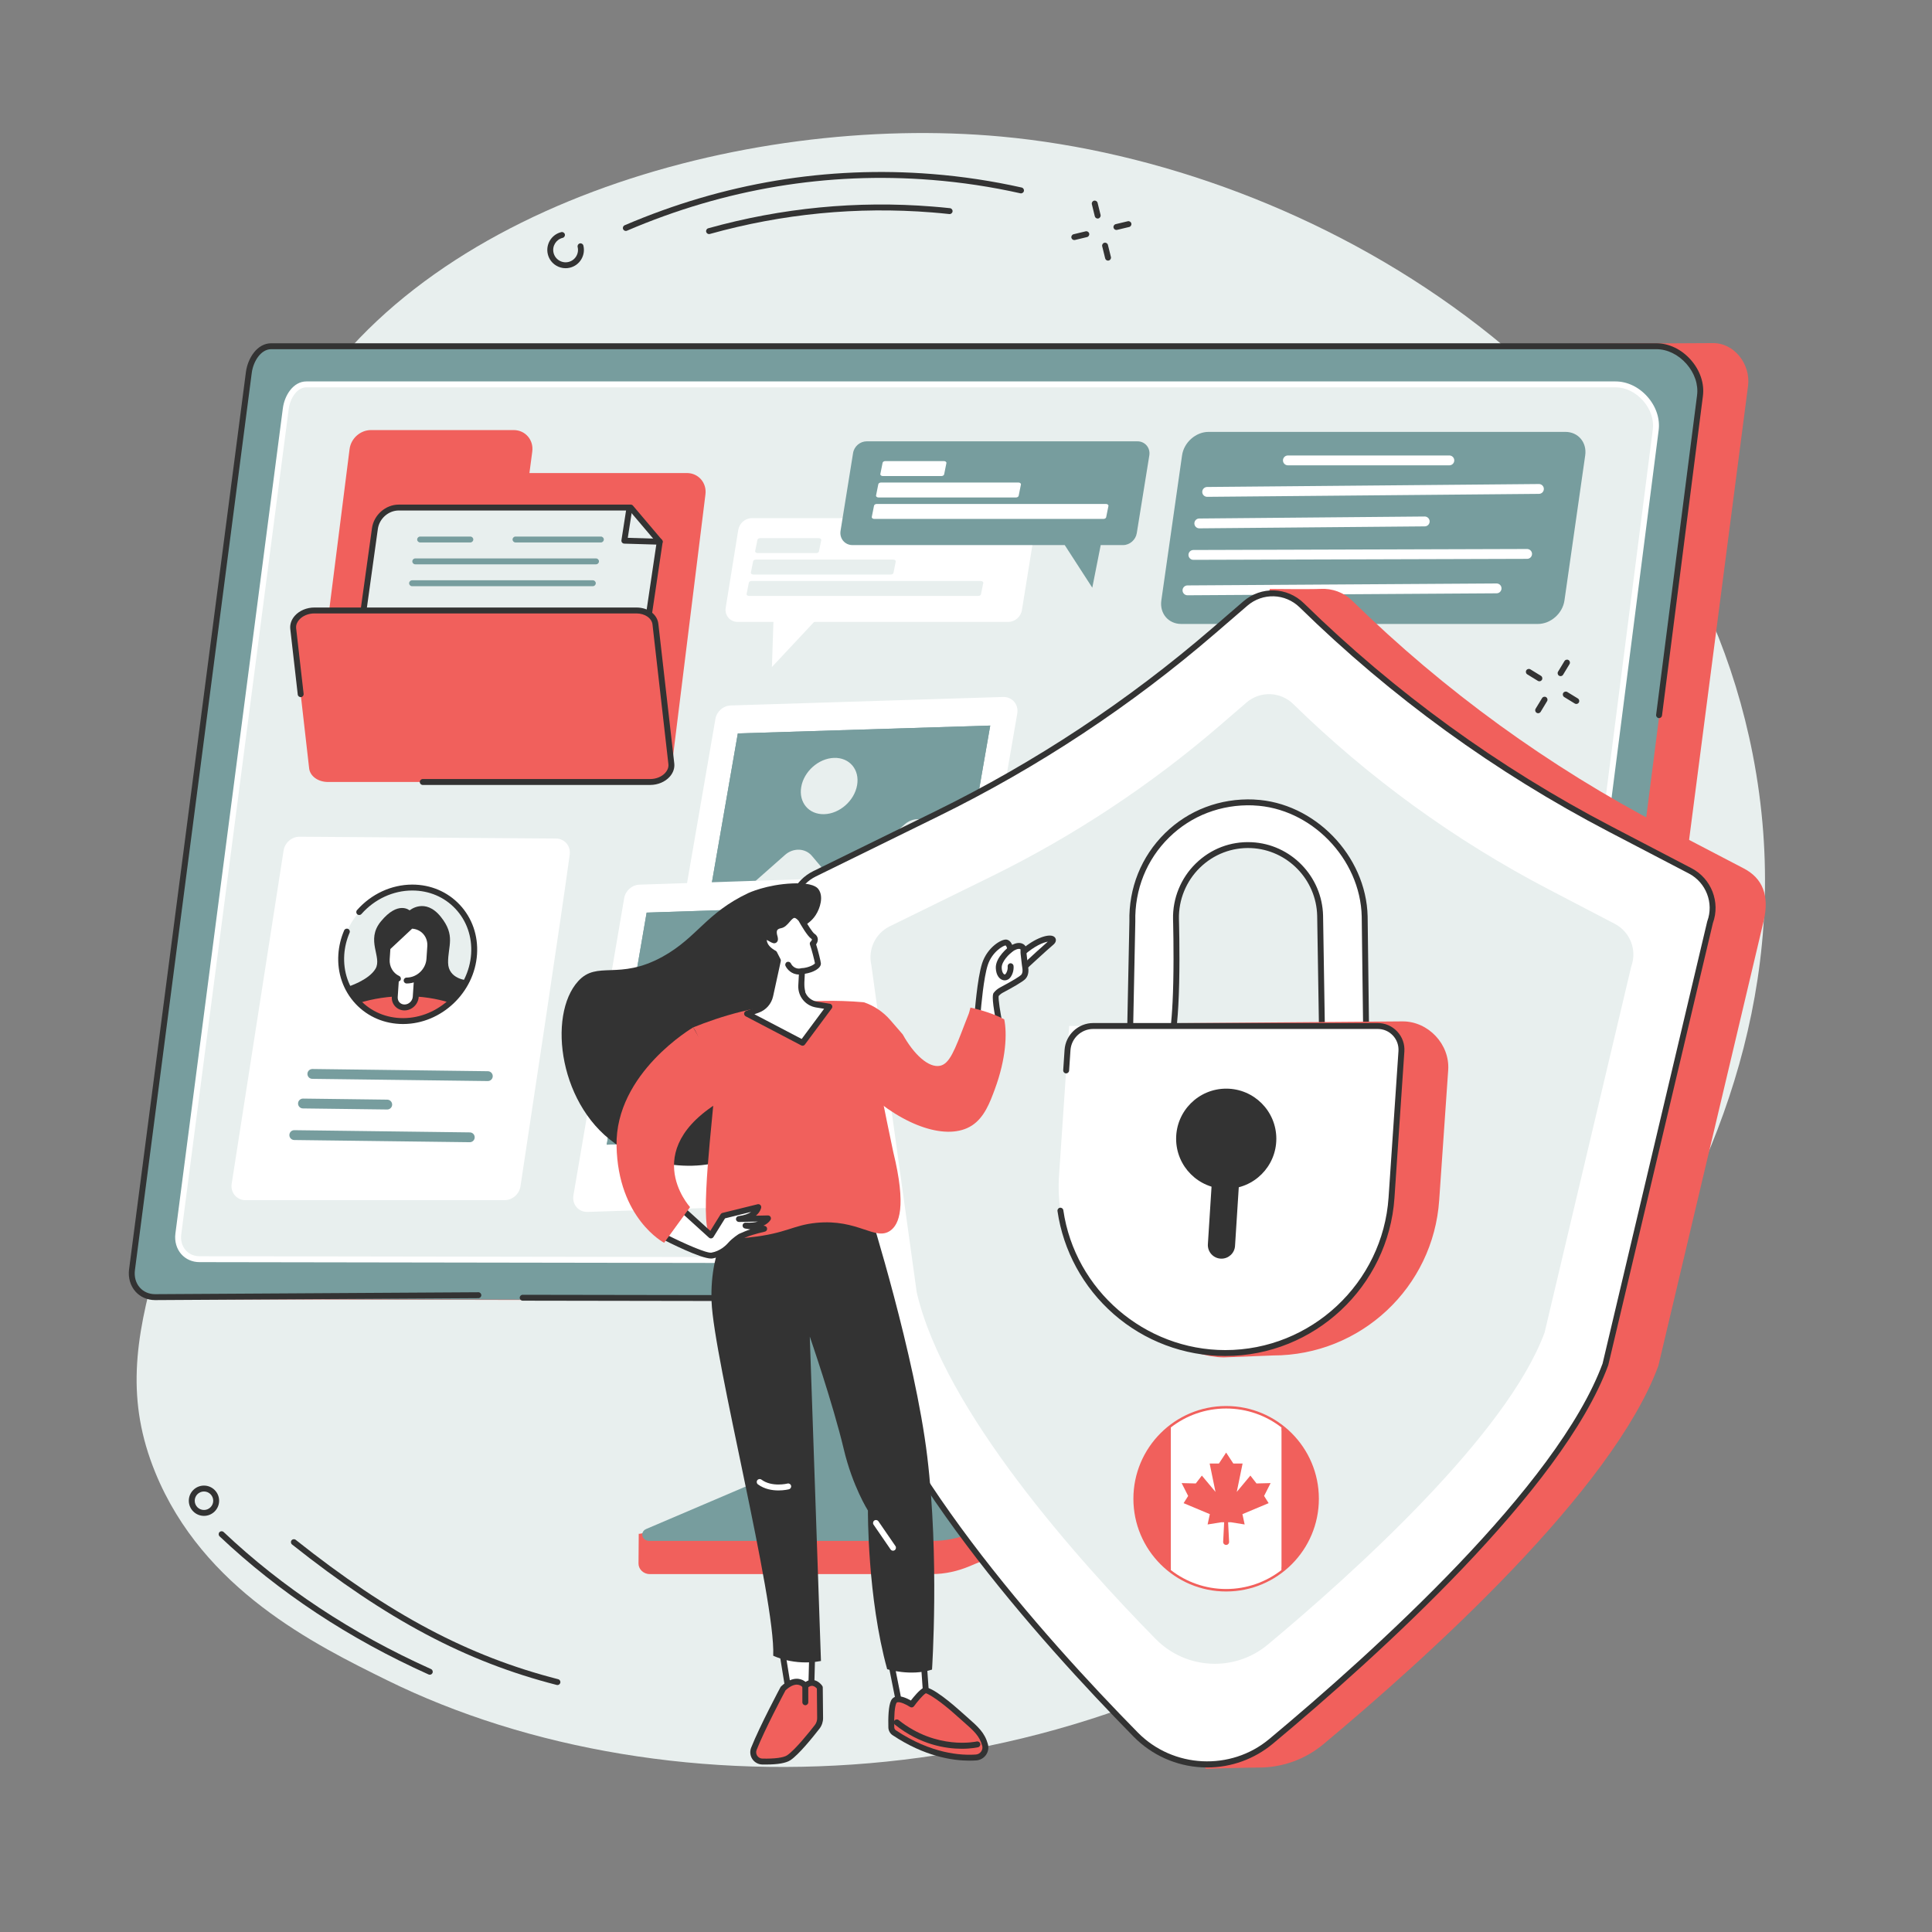 <svg xmlns="http://www.w3.org/2000/svg" xmlns:xlink="http://www.w3.org/1999/xlink" width="500" zoomAndPan="magnify" viewBox="0 0 375 375" height="500" preserveAspectRatio="xMidYMid meet" version="1.2"><rect x="0" y="0" width="375" height="375" fill="#808080" stroke="none"/><defs><clipPath id="b6ff72b288"><path d="M 219.992 272.91 L 255.992 272.91 L 255.992 308.91 L 219.992 308.91 Z M 219.992 272.91 "/></clipPath><clipPath id="cb8457ff0e"><path d="M 227 273 L 249 273 L 249 308.91 L 227 308.91 Z M 227 273 "/></clipPath></defs><g id="675007c64e"><path style=" stroke:none;fill-rule:nonzero;fill:#e8efee;fill-opacity:1;" d="M 30.148 285.828 C 39.434 308.523 61.172 319.246 75.062 326.098 C 129.824 353.102 213.055 349.852 273.016 300.445 C 287.047 288.883 356.211 228.312 340.199 146.398 C 326.047 73.98 254.543 32.031 194.297 26.504 C 144.387 21.922 79.18 40.266 56.098 84.469 C 41.586 112.266 58.984 121.074 47.074 184.043 C 36.766 238.543 18.793 258.066 30.148 285.828 "/><path style=" stroke:none;fill-rule:nonzero;fill:#f1605c;fill-opacity:1;" d="M 225.871 223.562 L 161.477 223.965 C 161.062 223.965 160.926 224.352 160.926 224.723 L 160.926 279.512 C 160.926 284.758 124.336 298.383 123.98 297.691 L 123.934 303.492 C 123.934 304.57 124.883 305.527 126.094 305.527 L 126.898 305.527 C 126.902 305.527 126.906 305.527 126.914 305.527 L 180.902 305.527 C 183.41 305.527 185.883 304.969 188.152 304.02 L 217.836 291.516 C 223.18 289.27 226.551 284.434 226.551 279.164 L 226.551 224.32 C 226.551 223.949 226.289 223.562 225.871 223.562 "/><path style=" stroke:none;fill-rule:nonzero;fill:#779d9e;fill-opacity:1;" d="M 154.402 220.773 L 154.402 275.57 C 154.402 280.973 150.926 285.895 145.465 288.227 L 125.438 296.773 C 124.129 297.332 124.578 299.086 126.027 299.086 L 181.047 299.086 C 183.52 299.086 185.965 298.598 188.203 297.656 L 210.391 288.312 C 215.891 285.996 219.402 281.055 219.402 275.625 L 219.402 220.773 C 219.402 220.551 219.199 220.367 218.949 220.367 L 154.859 220.367 C 154.605 220.367 154.402 220.551 154.402 220.773 "/><path style=" stroke:none;fill-rule:nonzero;fill:#f1605c;fill-opacity:1;" d="M 34.031 252.18 L 311.582 252.801 C 314.016 252.801 316.434 250.977 316.742 248.562 L 339.297 74.887 C 339.832 70.68 336.574 66.492 332.387 66.598 L 58.055 68.047 L 34.031 252.18 "/><path style=" stroke:none;fill-rule:nonzero;fill:#779d9e;fill-opacity:1;" d="M 321.492 67.586 C 326.266 67.586 330.578 72.426 329.969 77.172 L 308.07 248.137 C 307.758 250.551 305.176 252.594 302.746 252.594 L 30.105 252.152 C 27.195 252.152 25.246 249.734 25.621 246.84 L 48.297 72.707 C 48.605 70.289 50.203 67.586 52.633 67.586 L 321.492 67.586 "/><path style=" stroke:none;fill-rule:nonzero;fill:#333333;fill-opacity:1;" d="M 302.746 252.789 L 101.453 252.461 C 101.137 252.461 100.879 252.203 100.879 251.887 C 100.879 251.57 101.137 251.316 101.453 251.316 L 302.75 251.641 C 304.969 251.641 307.234 249.758 307.5 247.688 L 318.105 164.898 C 318.145 164.582 318.434 164.359 318.746 164.402 C 319.059 164.441 319.281 164.73 319.242 165.043 L 308.637 247.832 C 308.297 250.473 305.543 252.789 302.746 252.789 "/><path style=" stroke:none;fill-rule:nonzero;fill:#333333;fill-opacity:1;" d="M 30.109 252.348 C 28.586 252.348 27.227 251.75 26.277 250.672 C 25.293 249.551 24.844 247.988 25.051 246.387 L 47.727 72.254 C 48.078 69.527 49.914 66.629 52.633 66.629 L 321.492 66.629 C 323.949 66.629 326.395 67.809 328.203 69.867 C 329.996 71.906 330.848 74.457 330.535 76.867 L 322.594 138.887 C 322.551 139.203 322.262 139.422 321.949 139.383 C 321.637 139.344 321.414 139.055 321.453 138.742 L 329.398 76.723 C 329.668 74.637 328.918 72.414 327.34 70.625 C 325.75 68.816 323.617 67.777 321.492 67.777 L 52.633 67.777 C 50.645 67.777 49.156 70.129 48.863 72.398 L 26.188 246.535 C 26.023 247.828 26.359 249.027 27.137 249.914 C 27.867 250.742 28.922 251.199 30.105 251.199 L 92.844 250.824 C 92.844 250.824 92.844 250.824 92.848 250.824 C 93.16 250.824 93.418 251.078 93.422 251.395 C 93.422 251.711 93.168 251.969 92.852 251.973 L 30.109 252.348 "/><path style=" stroke:none;fill-rule:nonzero;fill:#e8efee;fill-opacity:1;" d="M 313.578 74.609 C 317.973 74.609 321.938 79.062 321.375 83.43 L 301.23 240.715 C 300.945 242.934 298.566 244.812 296.332 244.812 L 38.738 244.406 C 36.059 244.406 34.266 242.184 34.609 239.52 L 55.473 79.32 C 55.758 77.098 57.227 74.609 59.461 74.609 L 313.578 74.609 "/><path style=" stroke:none;fill-rule:nonzero;fill:#ffffff;fill-opacity:1;" d="M 59.461 75.18 C 57.656 75.18 56.305 77.32 56.039 79.391 L 35.18 239.59 C 35.027 240.77 35.332 241.863 36.043 242.664 C 36.703 243.418 37.66 243.832 38.738 243.832 L 296.336 244.242 C 298.359 244.242 300.418 242.523 300.664 240.641 L 320.809 83.355 C 321.055 81.453 320.367 79.422 318.93 77.785 C 317.473 76.129 315.52 75.18 313.578 75.18 Z M 296.336 245.387 L 38.734 244.98 C 37.328 244.98 36.062 244.426 35.18 243.422 C 34.266 242.383 33.852 240.934 34.043 239.445 L 54.902 79.246 C 55.227 76.719 56.934 74.035 59.461 74.035 L 313.578 74.035 C 315.852 74.035 318.117 75.125 319.789 77.027 C 321.445 78.91 322.23 81.273 321.945 83.5 L 301.801 240.785 C 301.484 243.238 298.934 245.387 296.336 245.387 "/><path style=" stroke:none;fill-rule:nonzero;fill:#ffffff;fill-opacity:1;" d="M 195.699 120.711 L 143.168 120.711 C 141.695 120.711 140.625 119.441 140.859 117.965 L 143.293 102.867 C 143.5 101.566 144.652 100.57 145.953 100.57 L 198.48 100.57 C 199.957 100.57 201.023 101.84 200.789 103.316 L 198.355 118.41 C 198.152 119.715 196.996 120.711 195.699 120.711 "/><path style=" stroke:none;fill-rule:nonzero;fill:#ffffff;fill-opacity:1;" d="M 150.145 120.07 L 149.828 129.469 L 159.566 119.062 Z M 150.145 120.07 "/><path style=" stroke:none;fill-rule:nonzero;fill:#779d9e;fill-opacity:1;" d="M 220.773 85.66 L 168.242 85.66 C 166.941 85.66 165.789 86.633 165.582 87.934 L 163.148 103.043 C 162.914 104.52 163.984 105.801 165.457 105.801 L 206.664 105.801 L 212.012 114.07 L 213.648 105.801 L 217.988 105.801 C 219.289 105.801 220.441 104.781 220.648 103.48 L 223.082 88.395 C 223.316 86.918 222.246 85.66 220.773 85.66 "/><path style=" stroke:none;fill-rule:nonzero;fill:#e8efee;fill-opacity:1;" d="M 158.426 107.355 L 147.066 107.355 C 146.762 107.355 146.535 107.172 146.578 106.961 L 147.016 104.785 C 147.051 104.598 147.285 104.453 147.551 104.453 L 158.91 104.453 C 159.215 104.453 159.438 104.637 159.398 104.848 L 158.961 107.027 C 158.926 107.211 158.691 107.355 158.426 107.355 "/><path style=" stroke:none;fill-rule:nonzero;fill:#e8efee;fill-opacity:1;" d="M 172.891 111.516 L 146.234 111.516 C 145.93 111.516 145.707 111.332 145.746 111.121 L 146.184 108.941 C 146.219 108.758 146.453 108.613 146.719 108.613 L 173.375 108.613 C 173.676 108.613 173.902 108.797 173.859 109.008 L 173.426 111.188 C 173.387 111.375 173.156 111.516 172.891 111.516 "/><path style=" stroke:none;fill-rule:nonzero;fill:#e8efee;fill-opacity:1;" d="M 189.875 115.672 L 145.402 115.672 C 145.102 115.672 144.875 115.492 144.918 115.277 L 145.352 113.102 C 145.391 112.914 145.625 112.77 145.891 112.77 L 190.363 112.77 C 190.664 112.77 190.891 112.953 190.848 113.164 L 190.41 115.344 C 190.375 115.531 190.145 115.672 189.875 115.672 "/><path style=" stroke:none;fill-rule:nonzero;fill:#ffffff;fill-opacity:1;" d="M 182.723 92.402 L 171.363 92.402 C 171.059 92.402 170.836 92.219 170.875 92.004 L 171.312 89.828 C 171.348 89.641 171.582 89.496 171.848 89.496 L 183.207 89.496 C 183.512 89.496 183.738 89.68 183.695 89.895 L 183.258 92.07 C 183.223 92.258 182.988 92.402 182.723 92.402 "/><path style=" stroke:none;fill-rule:nonzero;fill:#ffffff;fill-opacity:1;" d="M 197.188 96.562 L 170.531 96.562 C 170.227 96.562 170.004 96.379 170.043 96.164 L 170.48 93.988 C 170.516 93.801 170.75 93.656 171.02 93.656 L 197.672 93.656 C 197.977 93.656 198.199 93.84 198.16 94.055 L 197.723 96.23 C 197.688 96.418 197.453 96.562 197.188 96.562 "/><path style=" stroke:none;fill-rule:nonzero;fill:#ffffff;fill-opacity:1;" d="M 214.172 100.723 L 169.699 100.723 C 169.395 100.723 169.172 100.539 169.215 100.324 L 169.648 98.148 C 169.688 97.961 169.918 97.816 170.184 97.816 L 214.656 97.816 C 214.961 97.816 215.184 98 215.145 98.211 L 214.707 100.391 C 214.672 100.578 214.438 100.723 214.172 100.723 "/><path style=" stroke:none;fill-rule:nonzero;fill:#f1605c;fill-opacity:1;" d="M 102.762 91.816 L 103.312 87.648 C 103.613 85.391 101.961 83.477 99.711 83.477 L 72.004 83.477 C 69.945 83.477 68.129 85.086 67.855 87.148 L 60.391 146.117 C 60.094 148.375 61.742 150.285 63.996 150.285 L 126.34 151.602 C 128.398 151.602 130.211 149.996 130.488 147.934 L 136.922 95.988 C 137.223 93.727 135.57 91.816 133.32 91.816 L 102.762 91.816 "/><path style=" stroke:none;fill-rule:nonzero;fill:#e8efee;fill-opacity:1;" d="M 121.723 147.816 L 128.051 105.152 L 122.422 98.512 L 77.406 98.512 C 75.113 98.512 73.09 100.293 72.77 102.59 L 66.477 147.816 L 121.723 147.816 "/><path style=" stroke:none;fill-rule:nonzero;fill:#333333;fill-opacity:1;" d="M 67.137 147.246 L 121.227 147.246 L 127.445 105.324 L 122.156 99.086 L 77.406 99.086 C 75.402 99.086 73.617 100.66 73.34 102.672 Z M 121.723 148.391 L 66.477 148.391 C 66.312 148.391 66.156 148.32 66.047 148.195 C 65.938 148.07 65.887 147.906 65.91 147.742 L 72.203 102.512 C 72.559 99.949 74.844 97.941 77.406 97.941 L 122.422 97.941 C 122.59 97.941 122.75 98.016 122.859 98.145 L 128.484 104.785 C 128.594 104.91 128.641 105.074 128.617 105.238 L 122.289 147.906 C 122.246 148.184 122.008 148.391 121.723 148.391 "/><path style=" stroke:none;fill-rule:nonzero;fill:#333333;fill-opacity:1;" d="M 128.051 105.723 C 128.043 105.723 128.039 105.723 128.031 105.723 L 121.168 105.52 C 121.004 105.512 120.852 105.438 120.746 105.312 C 120.641 105.184 120.594 105.02 120.621 104.855 L 121.551 98.871 C 121.598 98.559 121.891 98.348 122.203 98.395 C 122.516 98.441 122.73 98.734 122.684 99.051 L 121.852 104.391 L 128.066 104.578 C 128.383 104.586 128.633 104.852 128.621 105.168 C 128.613 105.48 128.359 105.723 128.051 105.723 "/><path style=" stroke:none;fill-rule:nonzero;fill:#779d9e;fill-opacity:1;" d="M 115.066 113.781 L 79.984 113.781 C 79.668 113.781 79.41 113.523 79.41 113.207 C 79.41 112.891 79.668 112.633 79.984 112.633 L 115.066 112.633 C 115.383 112.633 115.641 112.891 115.641 113.207 C 115.641 113.523 115.383 113.781 115.066 113.781 "/><path style=" stroke:none;fill-rule:nonzero;fill:#779d9e;fill-opacity:1;" d="M 115.688 109.535 L 80.602 109.535 C 80.285 109.535 80.031 109.281 80.031 108.965 C 80.031 108.645 80.285 108.391 80.602 108.391 L 115.688 108.391 C 116.004 108.391 116.258 108.645 116.258 108.965 C 116.258 109.281 116.004 109.535 115.688 109.535 "/><path style=" stroke:none;fill-rule:nonzero;fill:#779d9e;fill-opacity:1;" d="M 116.629 105.289 L 100.062 105.289 C 99.746 105.289 99.488 105.035 99.488 104.715 C 99.488 104.402 99.746 104.145 100.062 104.145 L 116.629 104.145 C 116.945 104.145 117.203 104.402 117.203 104.715 C 117.203 105.035 116.945 105.289 116.629 105.289 "/><path style=" stroke:none;fill-rule:nonzero;fill:#779d9e;fill-opacity:1;" d="M 91.293 105.289 L 81.547 105.289 C 81.23 105.289 80.973 105.035 80.973 104.715 C 80.973 104.402 81.23 104.145 81.547 104.145 L 91.293 104.145 C 91.609 104.145 91.867 104.402 91.867 104.715 C 91.867 105.035 91.609 105.289 91.293 105.289 "/><path style=" stroke:none;fill-rule:nonzero;fill:#f1605c;fill-opacity:1;" d="M 126.199 151.785 L 63.68 151.785 C 61.742 151.785 60.176 150.656 60.004 149.137 L 56.914 122.035 C 56.699 120.168 58.641 118.492 61.02 118.492 L 123.539 118.492 C 125.477 118.492 127.043 119.621 127.215 121.141 L 130.305 148.246 C 130.52 150.113 128.578 151.785 126.199 151.785 "/><path style=" stroke:none;fill-rule:nonzero;fill:#333333;fill-opacity:1;" d="M 126.199 152.359 L 82.055 152.359 C 81.738 152.359 81.48 152.102 81.48 151.781 C 81.48 151.469 81.738 151.211 82.055 151.211 L 126.199 151.211 C 127.359 151.211 128.461 150.758 129.137 149.996 C 129.457 149.641 129.82 149.055 129.734 148.309 L 126.648 121.207 C 126.508 119.988 125.172 119.066 123.539 119.066 L 61.02 119.066 C 59.859 119.066 58.762 119.52 58.082 120.281 C 57.762 120.637 57.398 121.223 57.484 121.969 L 58.934 134.676 C 58.969 134.988 58.742 135.277 58.426 135.309 C 58.113 135.344 57.828 135.121 57.793 134.805 L 56.344 122.098 C 56.242 121.188 56.555 120.27 57.227 119.516 C 58.117 118.516 59.535 117.918 61.02 117.918 L 123.539 117.918 C 125.793 117.918 127.578 119.246 127.785 121.078 L 130.875 148.176 C 130.98 149.09 130.664 150.008 129.992 150.762 C 129.102 151.758 127.684 152.359 126.199 152.359 "/><path style=" stroke:none;fill-rule:nonzero;fill:#ffffff;fill-opacity:1;" d="M 194.699 135.281 L 141.836 136.93 C 140.387 136.973 139.117 138.086 138.863 139.535 L 128.895 197.227 C 128.586 198.98 129.883 200.496 131.641 200.441 L 184.504 198.797 C 185.957 198.75 187.227 197.637 187.48 196.188 L 197.449 138.496 C 197.754 136.742 196.461 135.227 194.699 135.281 "/><path style=" stroke:none;fill-rule:nonzero;fill:#779d9e;fill-opacity:1;" d="M 184.367 185.863 L 135.375 187.391 L 143.211 142.355 L 192.203 140.832 L 184.367 185.863 "/><path style=" stroke:none;fill-rule:nonzero;fill:#779d9e;fill-opacity:1;" d="M 184.367 185.863 L 135.375 187.391 L 143.211 142.355 L 192.203 140.832 L 184.367 185.863 "/><path style=" stroke:none;fill-rule:nonzero;fill:#e8efee;fill-opacity:1;" d="M 180.801 160.195 C 179.527 158.684 177.195 158.598 175.609 159.996 L 164.148 170.125 C 163.145 171.012 161.668 170.957 160.863 170.004 L 157.582 166.117 C 156.309 164.609 153.977 164.52 152.391 165.922 L 139.531 177.285 L 138.203 184.906 L 182.375 183.531 L 185.473 165.723 L 180.801 160.195 "/><path style=" stroke:none;fill-rule:nonzero;fill:#e8efee;fill-opacity:1;" d="M 166.363 152.398 C 165.84 155.418 162.984 157.941 159.992 158.031 C 156.992 158.125 154.992 155.754 155.52 152.738 C 156.043 149.723 158.895 147.199 161.891 147.105 C 164.887 147.012 166.891 149.383 166.363 152.398 "/><path style=" stroke:none;fill-rule:nonzero;fill:#ffffff;fill-opacity:1;" d="M 176.992 169.953 L 124.125 171.711 C 122.672 171.758 121.406 172.875 121.156 174.32 L 111.301 232.023 C 111 233.781 112.297 235.293 114.059 235.234 L 166.926 233.48 C 168.379 233.434 169.645 232.316 169.895 230.867 L 179.746 173.164 C 180.051 171.406 178.754 169.895 176.992 169.953 "/><path style=" stroke:none;fill-rule:nonzero;fill:#779d9e;fill-opacity:1;" d="M 166.762 220.551 L 117.766 222.176 L 125.512 177.137 L 174.504 175.508 L 166.762 220.551 "/><path style=" stroke:none;fill-rule:nonzero;fill:#779d9e;fill-opacity:1;" d="M 166.762 220.551 L 117.766 222.176 L 125.512 177.137 L 174.504 175.508 L 166.762 220.551 "/><path style=" stroke:none;fill-rule:nonzero;fill:#e8efee;fill-opacity:1;" d="M 163.145 194.895 C 161.867 193.387 159.535 193.305 157.953 194.707 L 146.508 204.859 C 145.508 205.746 144.031 205.695 143.223 204.742 L 139.93 200.863 C 138.652 199.355 136.32 199.273 134.738 200.68 L 121.898 212.066 L 120.59 219.691 L 164.766 218.223 L 167.828 200.414 L 163.145 194.895 "/><path style=" stroke:none;fill-rule:nonzero;fill:#e8efee;fill-opacity:1;" d="M 148.688 187.129 C 148.168 190.148 145.32 192.672 142.324 192.773 C 139.328 192.875 137.32 190.508 137.84 187.488 C 138.359 184.473 141.207 181.945 144.203 181.844 C 147.199 181.746 149.203 184.113 148.688 187.129 "/><path style=" stroke:none;fill-rule:nonzero;fill:#ffffff;fill-opacity:1;" d="M 97.93 232.953 L 47.656 232.953 C 45.945 232.953 44.703 231.48 44.969 229.77 L 55.047 165.082 C 55.281 163.562 56.637 162.395 58.156 162.406 L 107.91 162.758 C 109.586 162.77 110.809 164.195 110.582 165.879 C 108.988 177.684 102.691 219.266 101.023 230.266 C 100.793 231.785 99.449 232.953 97.93 232.953 "/><path style=" stroke:none;fill-rule:nonzero;fill:#779d9e;fill-opacity:1;" d="M 94.688 209.832 C 94.684 209.832 94.68 209.832 94.676 209.832 L 60.613 209.402 C 60.086 209.398 59.664 208.965 59.672 208.438 C 59.676 207.906 60.113 207.496 60.637 207.492 L 94.699 207.922 C 95.227 207.93 95.648 208.363 95.641 208.891 C 95.637 209.414 95.211 209.832 94.688 209.832 "/><path style=" stroke:none;fill-rule:nonzero;fill:#779d9e;fill-opacity:1;" d="M 75.16 215.352 C 75.156 215.352 75.152 215.352 75.148 215.352 L 58.793 215.145 C 58.266 215.141 57.844 214.707 57.852 214.18 C 57.855 213.652 58.297 213.238 58.816 213.234 L 75.172 213.441 C 75.699 213.449 76.121 213.883 76.117 214.41 C 76.109 214.934 75.684 215.352 75.16 215.352 "/><path style=" stroke:none;fill-rule:nonzero;fill:#779d9e;fill-opacity:1;" d="M 91.184 221.703 C 91.18 221.703 91.176 221.703 91.172 221.703 L 57.109 221.277 C 56.582 221.27 56.16 220.836 56.168 220.309 C 56.172 219.781 56.598 219.359 57.133 219.367 L 91.195 219.797 C 91.723 219.801 92.145 220.234 92.137 220.762 C 92.133 221.285 91.707 221.703 91.184 221.703 "/><path style=" stroke:none;fill-rule:nonzero;fill:#e8efee;fill-opacity:1;" d="M 66.25 185.266 C 66.727 178.113 72.883 172.293 79.996 172.273 C 87.113 172.254 92.492 178.039 92.016 185.195 C 91.539 192.352 85.383 198.172 78.27 198.191 C 71.152 198.211 65.773 192.426 66.25 185.266 "/><path style=" stroke:none;fill-rule:nonzero;fill:#779d9e;fill-opacity:1;" d="M 69.668 194.68 C 71.828 196.863 74.848 198.199 78.27 198.191 C 81.691 198.18 84.891 196.824 87.344 194.633 C 84.73 193.809 81.762 193.348 78.59 193.355 C 75.422 193.363 72.391 193.84 69.668 194.68 "/><path style=" stroke:none;fill-rule:nonzero;fill:#ffffff;fill-opacity:1;" d="M 78.523 195.547 C 77.398 195.547 76.551 194.637 76.625 193.508 L 77.32 183.078 L 81.387 183.066 L 80.691 193.496 C 80.617 194.625 79.645 195.543 78.523 195.547 "/><path style=" stroke:none;fill-rule:nonzero;fill:#333333;fill-opacity:1;" d="M 86.973 186.855 C 86.934 183.617 88.488 181.59 85.547 177.938 C 82.504 174.156 79.504 176.707 79.504 176.707 C 79.504 176.707 77.277 174.742 73.91 178.871 C 70.934 182.512 74.215 185.762 72.891 188.027 C 71.562 190.293 67.492 191.535 67.492 191.535 C 67.492 191.535 68.598 194.105 70.109 195.23 L 86.93 195.184 C 86.93 195.184 90.66 191.367 90.73 190.289 C 90.73 190.289 87.012 190.094 86.973 186.855 "/><path style=" stroke:none;fill-rule:nonzero;fill:#f1605c;fill-opacity:1;" d="M 69.668 194.68 C 71.828 196.863 74.848 198.199 78.27 198.191 C 81.691 198.18 84.891 196.824 87.344 194.633 C 84.73 193.809 81.762 193.348 78.59 193.355 C 75.422 193.363 72.391 193.84 69.668 194.68 "/><path style=" stroke:none;fill-rule:nonzero;fill:#ffffff;fill-opacity:1;" d="M 79.777 179.676 L 79.637 179.68 L 75.219 183.875 L 75.066 186.168 C 74.965 187.699 75.699 189.035 76.875 189.754 L 76.625 193.508 C 76.551 194.637 77.398 195.547 78.523 195.547 C 79.645 195.543 80.617 194.625 80.691 193.496 L 80.938 189.812 C 82.273 189.105 83.242 187.727 83.348 186.145 L 83.512 183.691 C 83.66 181.469 81.988 179.672 79.777 179.676 "/><path style=" stroke:none;fill-rule:nonzero;fill:#333333;fill-opacity:1;" d="M 78.516 196.121 C 77.816 196.121 77.176 195.844 76.711 195.348 C 76.238 194.848 76.004 194.18 76.051 193.469 L 76.297 189.828 C 76.316 189.516 76.594 189.281 76.906 189.297 C 77.223 189.316 77.461 189.59 77.438 189.906 L 77.195 193.543 C 77.172 193.934 77.297 194.297 77.547 194.566 C 77.793 194.828 78.137 194.973 78.516 194.973 C 78.516 194.973 78.52 194.973 78.52 194.973 C 79.348 194.973 80.062 194.289 80.121 193.457 L 80.359 189.883 C 80.379 189.566 80.656 189.328 80.969 189.348 C 81.285 189.367 81.523 189.645 81.5 189.957 L 81.266 193.531 C 81.168 194.957 79.938 196.113 78.523 196.121 C 78.52 196.121 78.52 196.121 78.516 196.121 "/><path style=" stroke:none;fill-rule:nonzero;fill:#333333;fill-opacity:1;" d="M 78.93 190.895 C 78.613 190.895 78.355 190.637 78.355 190.324 C 78.355 190.008 78.609 189.75 78.926 189.75 C 80.918 189.742 82.645 188.109 82.777 186.105 L 82.941 183.652 C 83 182.758 82.719 181.914 82.145 181.277 C 81.598 180.668 80.836 180.309 79.996 180.254 L 75.77 184.207 L 75.637 186.207 C 75.543 187.598 76.27 188.867 77.484 189.438 C 77.77 189.57 77.895 189.91 77.758 190.199 C 77.625 190.484 77.281 190.605 76.996 190.473 C 75.352 189.699 74.371 187.996 74.492 186.129 L 74.641 183.906 C 74.652 183.762 74.715 183.625 74.824 183.523 L 79.387 179.258 C 79.492 179.16 79.629 179.105 79.773 179.105 C 79.844 179.105 79.91 179.105 79.977 179.109 C 81.156 179.156 82.23 179.656 83 180.512 C 83.777 181.383 84.164 182.523 84.082 183.73 L 83.922 186.184 C 83.746 188.773 81.508 190.887 78.93 190.895 "/><path style=" stroke:none;fill-rule:nonzero;fill:#333333;fill-opacity:1;" d="M 78.23 198.762 C 74.664 198.762 71.398 197.375 69.027 194.852 C 66.625 192.285 65.434 188.871 65.676 185.23 C 65.785 183.637 66.16 182.078 66.797 180.594 C 66.922 180.301 67.262 180.168 67.551 180.293 C 67.84 180.418 67.977 180.754 67.852 181.047 C 67.266 182.41 66.918 183.844 66.82 185.305 C 66.602 188.625 67.68 191.738 69.863 194.066 C 72.012 196.355 74.984 197.617 78.23 197.617 C 78.242 197.617 78.254 197.617 78.266 197.617 C 85.078 197.598 90.988 192.008 91.445 185.156 C 91.664 181.836 90.586 178.727 88.402 176.398 C 86.25 174.105 83.281 172.848 80.031 172.848 C 80.02 172.848 80.012 172.848 80 172.848 C 76.297 172.855 72.707 174.52 70.156 177.41 C 69.945 177.648 69.586 177.672 69.348 177.461 C 69.109 177.254 69.086 176.891 69.297 176.652 C 72.066 173.516 75.965 171.711 79.996 171.699 C 80.008 171.699 80.02 171.699 80.031 171.699 C 83.602 171.699 86.867 173.09 89.238 175.613 C 91.641 178.176 92.832 181.594 92.59 185.234 C 92.094 192.672 85.668 198.742 78.27 198.762 C 78.258 198.762 78.246 198.762 78.23 198.762 "/><path style=" stroke:none;fill-rule:nonzero;fill:#779d9e;fill-opacity:1;" d="M 298.504 121.109 L 229.27 121.109 C 226.781 121.109 225.055 119.066 225.414 116.551 L 229.438 88.383 C 229.797 85.867 232.105 83.828 234.594 83.828 L 303.832 83.828 C 306.32 83.828 308.047 85.867 307.688 88.383 L 303.66 116.551 C 303.301 119.066 300.996 121.109 298.504 121.109 "/><path style=" stroke:none;fill-rule:nonzero;fill:#ffffff;fill-opacity:1;" d="M 281.316 90.32 L 249.98 90.32 C 249.453 90.32 249.023 89.891 249.023 89.363 C 249.023 88.836 249.453 88.406 249.98 88.406 L 281.316 88.406 C 281.844 88.406 282.273 88.836 282.273 89.363 C 282.273 89.891 281.844 90.32 281.316 90.32 "/><path style=" stroke:none;fill-rule:nonzero;fill:#ffffff;fill-opacity:1;" d="M 234.312 96.434 C 233.789 96.434 233.359 96.012 233.355 95.488 C 233.352 94.957 233.777 94.527 234.305 94.523 L 298.695 93.949 C 298.699 93.949 298.703 93.949 298.707 93.949 C 299.23 93.949 299.656 94.371 299.66 94.895 C 299.664 95.422 299.242 95.855 298.715 95.859 L 234.32 96.434 C 234.316 96.434 234.312 96.434 234.312 96.434 "/><path style=" stroke:none;fill-rule:nonzero;fill:#ffffff;fill-opacity:1;" d="M 231.637 108.664 C 231.109 108.664 230.684 108.234 230.68 107.711 C 230.68 107.184 231.105 106.754 231.633 106.754 L 296.406 106.559 C 296.93 106.566 297.363 106.984 297.367 107.512 C 297.367 108.043 296.941 108.469 296.414 108.473 L 231.637 108.664 "/><path style=" stroke:none;fill-rule:nonzero;fill:#ffffff;fill-opacity:1;" d="M 232.781 102.551 C 232.258 102.551 231.832 102.125 231.828 101.602 C 231.82 101.074 232.246 100.641 232.773 100.641 L 276.531 100.254 C 276.535 100.254 276.535 100.254 276.539 100.254 C 277.062 100.254 277.488 100.68 277.492 101.203 C 277.5 101.73 277.074 102.164 276.547 102.168 L 232.789 102.551 C 232.789 102.551 232.785 102.551 232.781 102.551 "/><path style=" stroke:none;fill-rule:nonzero;fill:#ffffff;fill-opacity:1;" d="M 230.488 115.543 C 229.965 115.543 229.535 115.117 229.531 114.59 C 229.531 114.062 229.957 113.633 230.484 113.629 L 290.484 113.25 C 290.484 113.25 290.488 113.25 290.488 113.25 C 291.012 113.25 291.441 113.672 291.441 114.199 C 291.445 114.727 291.023 115.156 290.496 115.16 L 230.496 115.543 C 230.496 115.543 230.492 115.543 230.488 115.543 "/><path style=" stroke:none;fill-rule:nonzero;fill:#f1605c;fill-opacity:1;" d="M 167.18 169.141 L 191.137 157.379 C 210.637 147.809 228.828 135.785 245.277 121.598 L 246.453 114.316 C 246.453 114.316 254.574 114.402 256.312 114.305 C 258.531 114.176 260.789 114.957 262.488 116.621 C 280.34 134.09 300.664 148.836 322.805 160.391 L 338.473 168.566 C 342.113 170.465 343.453 173.812 342.359 178.625 L 321.883 265.113 C 312.973 289.312 277.082 321.688 256.875 338.543 C 253.199 341.609 248.711 343.105 244.242 343.078 C 242.258 343.066 234.047 343.328 234.047 343.328 C 234.047 343.328 232.309 339.867 230.008 337.531 C 211.855 319.086 179.996 283.574 173.539 255.613 L 162.82 178.305 C 161.969 174.609 163.773 170.812 167.18 169.141 "/><path style=" stroke:none;fill-rule:nonzero;fill:#ffffff;fill-opacity:1;" d="M 158.105 169.602 L 181.879 157.934 C 201.223 148.441 219.277 136.508 235.594 122.434 L 241.719 117.148 C 244.906 114.402 249.668 114.551 252.676 117.496 C 270.387 134.828 290.551 149.457 312.52 160.922 L 328.066 169.035 C 331.676 170.918 333.324 175.191 331.918 179.016 L 311.602 264.832 C 302.762 288.84 266.77 321.27 246.719 337.992 C 238.961 344.465 227.535 343.887 220.445 336.684 C 202.43 318.383 170.824 283.148 164.418 255.402 L 153.781 178.699 C 152.934 175.031 154.723 171.262 158.105 169.602 "/><path style=" stroke:none;fill-rule:nonzero;fill:#333333;fill-opacity:1;" d="M 158.105 169.605 L 158.109 169.605 Z M 164.98 255.301 C 171.355 282.844 202.723 317.859 220.855 336.285 C 227.684 343.223 238.887 343.781 246.352 337.551 C 266.754 320.531 302.277 288.441 311.059 264.664 L 331.363 178.883 C 331.367 178.859 331.375 178.84 331.383 178.816 C 332.688 175.277 331.145 171.289 327.801 169.543 L 312.254 161.43 C 290.219 149.934 270.039 135.289 252.273 117.902 C 249.457 115.145 245.078 115.008 242.094 117.582 L 235.965 122.867 C 219.625 136.969 201.508 148.938 182.129 158.449 L 158.359 170.117 C 155.199 171.668 153.547 175.145 154.34 178.57 C 154.344 178.586 154.348 178.602 154.348 178.621 Z M 234.309 343.066 C 233.973 343.066 233.637 343.059 233.301 343.039 C 228.277 342.789 223.566 340.676 220.035 337.086 C 201.812 318.574 170.281 283.355 163.859 255.531 C 163.852 255.516 163.852 255.5 163.848 255.48 L 153.215 178.801 C 152.316 174.863 154.223 170.871 157.852 169.09 L 181.625 157.422 C 200.914 147.953 218.949 136.035 235.219 122 L 241.344 116.715 C 244.785 113.75 249.828 113.906 253.078 117.086 C 270.758 134.391 290.848 148.969 312.785 160.414 L 328.332 168.527 C 332.176 170.531 333.953 175.109 332.469 179.18 L 312.164 264.965 C 312.156 264.984 312.148 265.008 312.141 265.031 C 303.293 289.059 267.586 321.332 247.09 338.43 C 243.484 341.438 238.977 343.066 234.309 343.066 "/><path style=" stroke:none;fill-rule:nonzero;fill:#e8efee;fill-opacity:1;" d="M 172.711 179.793 L 192.395 170.133 C 208.41 162.27 223.359 152.391 236.867 140.738 L 241.941 136.363 C 244.578 134.086 248.52 134.211 251.012 136.648 C 265.676 151 282.371 163.113 300.562 172.605 L 313.434 179.32 C 316.422 180.883 317.789 184.422 316.625 187.586 L 299.805 258.641 C 292.48 278.516 262.68 305.367 246.082 319.215 C 239.656 324.574 230.195 324.098 224.324 318.133 C 209.41 302.977 183.238 273.805 177.934 250.832 L 169.129 187.324 C 168.43 184.285 169.91 181.164 172.711 179.793 "/><path style=" stroke:none;fill-rule:nonzero;fill:#ffffff;fill-opacity:1;" d="M 256.598 200.516 L 256.234 177.754 C 256.07 170.402 250.238 164.383 242.891 164.043 C 234.793 163.672 228.07 170.293 228.258 178.402 C 228.258 178.402 229.168 208.25 225.43 203.496 C 225.43 203.496 219.355 204.066 219.32 201.801 L 219.789 178.914 C 219.48 165.898 229.906 155.207 243.348 155.754 L 243.348 155.766 C 254.449 156.215 264.605 165.984 264.883 177.879 L 265.172 200.863 L 256.598 200.516 "/><path style=" stroke:none;fill-rule:nonzero;fill:#333333;fill-opacity:1;" d="M 225.43 202.926 C 225.605 202.926 225.773 203.004 225.883 203.141 C 226.035 203.336 226.133 203.402 226.176 203.43 C 226.395 203.262 227.48 201.887 227.73 190.68 C 227.867 184.539 227.688 178.48 227.688 178.418 C 227.594 174.375 229.199 170.438 232.094 167.609 C 235.016 164.754 238.859 163.281 242.918 163.473 C 250.535 163.82 256.637 170.09 256.809 177.742 L 257.164 199.965 L 264.59 200.266 L 264.309 177.883 C 264.047 166.66 254.438 156.789 243.324 156.336 C 243.285 156.336 243.246 156.332 243.207 156.32 C 237.016 156.102 231.238 158.309 226.922 162.551 C 222.547 166.852 220.215 172.66 220.363 178.902 L 219.895 201.812 C 219.898 201.965 219.965 202.105 220.117 202.242 C 220.98 203.016 223.801 203.074 225.379 202.926 C 225.398 202.926 225.414 202.926 225.43 202.926 Z M 226.18 204.586 C 225.898 204.586 225.559 204.469 225.191 204.094 C 224.105 204.168 220.695 204.301 219.352 203.094 C 218.965 202.746 218.754 202.301 218.746 201.809 L 219.215 178.902 C 219.062 172.367 221.516 166.258 226.117 161.73 C 230.688 157.242 236.812 154.91 243.371 155.18 C 243.41 155.184 243.449 155.188 243.488 155.195 C 255.133 155.738 265.184 166.09 265.457 177.863 L 265.742 200.855 C 265.746 201.016 265.684 201.164 265.57 201.273 C 265.457 201.383 265.301 201.445 265.148 201.438 L 256.574 201.086 C 256.27 201.078 256.031 200.828 256.027 200.523 L 255.664 177.766 C 255.504 170.715 249.883 164.938 242.863 164.613 C 239.125 164.449 235.586 165.801 232.895 168.426 C 230.227 171.035 228.746 174.664 228.832 178.387 C 228.832 178.445 229.02 184.625 228.875 190.84 C 228.574 203.781 227.203 204.281 226.543 204.52 C 226.438 204.559 226.316 204.586 226.18 204.586 "/><path style=" stroke:none;fill-rule:nonzero;fill:#f1605c;fill-opacity:1;" d="M 247.086 263.094 L 237.484 263.473 C 224.188 263.141 212.438 247.254 213.699 228.574 L 215.715 198.703 L 272.223 198.25 C 277.234 198.23 281.438 202.703 281.094 207.703 L 279.348 232.934 C 278.203 249.91 264.098 263.094 247.086 263.094 "/><path style=" stroke:none;fill-rule:nonzero;fill:#ffffff;fill-opacity:1;" d="M 237.828 262.625 C 219.109 262.625 204.301 246.785 205.562 228.105 L 207.523 199.145 L 267.266 199.145 C 270.016 199.145 272.188 201.473 272.004 204.215 L 270.094 232.469 C 268.945 249.445 254.844 262.625 237.828 262.625 "/><path style=" stroke:none;fill-rule:nonzero;fill:#333333;fill-opacity:1;" d="M 237.828 263.199 C 229.848 263.199 222.152 260.309 216.16 255.062 C 210.254 249.887 206.383 242.789 205.258 235.07 C 205.211 234.758 205.43 234.465 205.742 234.422 C 206.055 234.371 206.348 234.59 206.391 234.906 C 208.645 250.383 222.16 262.051 237.828 262.051 C 254.477 262.051 268.398 249.039 269.52 232.43 L 271.441 204.027 C 271.516 202.898 271.133 201.824 270.363 200.996 C 269.59 200.172 268.543 199.719 267.414 199.719 L 212.199 199.719 C 209.879 199.719 207.934 201.535 207.777 203.852 L 207.512 207.812 C 207.488 208.125 207.215 208.363 206.898 208.344 C 206.586 208.324 206.344 208.047 206.367 207.73 L 206.633 203.773 C 206.832 200.855 209.277 198.57 212.199 198.57 L 267.414 198.57 C 268.863 198.57 270.211 199.156 271.199 200.215 C 272.191 201.277 272.684 202.656 272.586 204.102 L 270.664 232.508 C 269.5 249.719 255.078 263.199 237.828 263.199 "/><path style=" stroke:none;fill-rule:nonzero;fill:#333333;fill-opacity:1;" d="M 237.082 244.305 C 235.559 244.305 234.352 243.016 234.449 241.496 L 235.883 218.98 C 235.969 217.59 237.125 216.508 238.52 216.508 C 240.043 216.508 241.254 217.797 241.156 219.316 L 239.719 241.832 C 239.633 243.223 238.477 244.305 237.082 244.305 "/><path style=" stroke:none;fill-rule:nonzero;fill:#333333;fill-opacity:1;" d="M 247.734 221.027 C 247.734 226.402 243.383 230.754 238.008 230.754 C 232.641 230.754 228.285 226.402 228.285 221.027 C 228.285 215.66 232.641 211.305 238.008 211.305 C 243.383 211.305 247.734 215.66 247.734 221.027 "/><path style=" stroke:none;fill-rule:nonzero;fill:#333333;fill-opacity:1;" d="M 154.367 180.461 C 154.941 180.227 157.023 179.59 158.301 177.652 C 159.207 176.281 159.887 173.988 158.863 172.598 C 158.609 172.246 157.77 171.309 153.809 171.473 C 148.785 171.68 145.254 173.34 145.254 173.34 C 137.07 177.191 135.34 181.953 128.664 185.66 C 120.113 190.406 115.945 186.359 112.23 190.438 C 106.191 197.059 108.496 215.199 120.375 222.602 C 128.398 227.602 140.961 227.746 146.645 221.477 C 155.922 211.246 147.445 183.293 154.367 180.461 "/><path style=" stroke:none;fill-rule:nonzero;fill:#ffffff;fill-opacity:1;" d="M 157.672 320.023 L 157.383 330.848 L 153.559 331.262 L 151.668 319.613 L 157.672 320.023 "/><path style=" stroke:none;fill-rule:nonzero;fill:#333333;fill-opacity:1;" d="M 152.348 320.23 L 154.039 330.633 L 156.824 330.332 L 157.086 320.555 Z M 153.559 331.836 C 153.277 331.836 153.039 331.633 152.992 331.352 L 151.102 319.703 C 151.074 319.531 151.125 319.355 151.242 319.223 C 151.359 319.098 151.527 319.023 151.707 319.039 L 157.711 319.449 C 158.02 319.473 158.254 319.73 158.246 320.035 L 157.957 330.863 C 157.945 331.148 157.727 331.387 157.441 331.418 L 153.621 331.832 C 153.598 331.832 153.578 331.836 153.559 331.836 "/><path style=" stroke:none;fill-rule:nonzero;fill:#ffffff;fill-opacity:1;" d="M 179.371 323.578 L 179.98 332.199 L 174.926 332.613 L 173.125 323.578 L 179.371 323.578 "/><path style=" stroke:none;fill-rule:nonzero;fill:#333333;fill-opacity:1;" d="M 173.824 324.148 L 175.391 332 L 179.367 331.672 L 178.836 324.148 Z M 174.926 333.188 C 174.656 333.188 174.418 332.992 174.367 332.727 L 172.562 323.688 C 172.527 323.52 172.57 323.344 172.68 323.211 C 172.789 323.078 172.953 323.004 173.125 323.004 L 179.371 323.004 C 179.672 323.004 179.922 323.234 179.941 323.535 L 180.555 332.16 C 180.574 332.473 180.34 332.746 180.027 332.77 L 174.977 333.184 C 174.961 333.184 174.941 333.188 174.926 333.188 "/><path style=" stroke:none;fill-rule:nonzero;fill:#f1605c;fill-opacity:1;" d="M 173.574 336.328 C 173.227 336.094 173.016 335.699 173 335.277 C 172.969 334.016 172.965 331.32 173.477 330.305 C 174.152 328.965 176.945 330.836 176.945 330.836 C 176.945 330.836 178.582 328.57 179.539 328.094 C 180.035 327.848 182.934 329.777 185.855 332.406 C 189.059 335.293 190.508 336.211 191.195 338.695 C 191.52 339.863 190.664 341.039 189.457 341.125 C 186.516 341.336 180.578 340.98 173.574 336.328 "/><path style=" stroke:none;fill-rule:nonzero;fill:#333333;fill-opacity:1;" d="M 173.895 335.852 C 180.758 340.418 186.566 340.758 189.414 340.551 C 189.828 340.523 190.203 340.312 190.445 339.969 C 190.676 339.641 190.75 339.23 190.645 338.852 C 190.109 336.922 189.094 336.027 186.867 334.07 C 186.441 333.699 185.98 333.289 185.473 332.836 C 182.574 330.223 180.293 328.801 179.703 328.656 C 179.078 329.043 177.984 330.379 177.41 331.172 C 177.23 331.422 176.887 331.484 176.629 331.312 C 175.938 330.852 174.727 330.273 174.176 330.414 C 174.078 330.441 174.027 330.48 173.988 330.566 C 173.668 331.195 173.516 332.953 173.574 335.266 C 173.582 335.504 173.703 335.723 173.895 335.852 Z M 188.164 341.742 C 184.887 341.742 179.473 340.934 173.262 336.805 C 173.258 336.805 173.258 336.805 173.258 336.805 C 172.754 336.469 172.445 335.902 172.43 335.293 C 172.383 333.48 172.438 331.098 172.965 330.051 C 173.156 329.672 173.473 329.414 173.883 329.309 C 174.828 329.059 176.098 329.664 176.801 330.07 C 177.352 329.352 178.473 327.984 179.281 327.582 C 180.574 326.934 185.664 331.465 186.242 331.984 C 186.742 332.434 187.203 332.84 187.625 333.211 C 189.879 335.195 191.121 336.285 191.75 338.543 C 191.945 339.258 191.812 340.016 191.383 340.629 C 190.941 341.254 190.254 341.641 189.496 341.695 C 189.102 341.727 188.656 341.742 188.164 341.742 "/><path style=" stroke:none;fill-rule:nonzero;fill:#333333;fill-opacity:1;" d="M 186.699 339.434 C 183.598 339.434 178.617 338.68 173.711 334.762 C 173.461 334.562 173.422 334.203 173.621 333.953 C 173.816 333.707 174.176 333.668 174.426 333.863 C 181.801 339.75 189.5 338.039 189.574 338.023 C 189.883 337.953 190.191 338.145 190.266 338.453 C 190.336 338.758 190.145 339.07 189.836 339.141 C 189.711 339.168 188.535 339.434 186.699 339.434 "/><path style=" stroke:none;fill-rule:nonzero;fill:#f1605c;fill-opacity:1;" d="M 159.184 333.48 L 159.129 327.551 C 159.129 327.551 157.938 325.754 156.309 327.215 C 156.309 327.215 154.801 325.105 152.004 327.738 C 152.004 327.738 148.07 335.074 146.332 339.434 C 145.863 340.602 146.695 341.883 147.953 341.914 C 149.762 341.953 152.098 341.855 153.113 341.168 C 154.703 340.094 157.426 336.707 158.609 335.18 C 158.988 334.691 159.188 334.098 159.184 333.48 "/><path style=" stroke:none;fill-rule:nonzero;fill:#333333;fill-opacity:1;" d="M 152.469 328.094 C 152.027 328.918 148.473 335.613 146.863 339.648 C 146.707 340.031 146.754 340.449 146.977 340.793 C 147.203 341.129 147.562 341.328 147.969 341.34 C 150.379 341.395 152.094 341.168 152.793 340.695 C 154.324 339.656 157.055 336.246 158.16 334.828 C 158.457 334.445 158.613 333.969 158.609 333.488 L 158.555 327.75 C 158.41 327.578 158.094 327.27 157.699 327.223 C 157.383 327.184 157.043 327.328 156.691 327.645 C 156.57 327.75 156.41 327.805 156.246 327.789 C 156.086 327.766 155.938 327.684 155.84 327.551 C 155.832 327.535 155.465 327.055 154.785 326.996 C 154.109 326.934 153.312 327.316 152.469 328.094 Z M 148.668 342.492 C 148.434 342.492 148.191 342.492 147.941 342.488 C 147.168 342.469 146.449 342.07 146.023 341.426 C 145.59 340.773 145.508 339.949 145.797 339.223 C 147.531 334.879 151.461 327.539 151.5 327.465 C 151.531 327.414 151.57 327.363 151.613 327.32 C 152.754 326.246 153.867 325.754 154.914 325.855 C 155.562 325.918 156.047 326.203 156.359 326.457 C 156.84 326.145 157.34 326.023 157.852 326.086 C 158.906 326.223 159.539 327.133 159.605 327.238 C 159.668 327.328 159.699 327.438 159.699 327.547 L 159.758 333.477 C 159.762 334.215 159.516 334.945 159.062 335.531 C 157.652 337.344 155.047 340.555 153.434 341.645 C 152.598 342.207 150.996 342.492 148.668 342.492 "/><path style=" stroke:none;fill-rule:nonzero;fill:#333333;fill-opacity:1;" d="M 156.312 330.984 C 155.996 330.984 155.738 330.727 155.738 330.414 L 155.734 327.215 C 155.734 326.898 155.992 326.645 156.309 326.645 C 156.625 326.645 156.883 326.898 156.883 327.215 L 156.887 330.414 C 156.887 330.727 156.629 330.984 156.312 330.984 "/><path style=" stroke:none;fill-rule:nonzero;fill:#333333;fill-opacity:1;" d="M 180.906 324.066 C 180.906 324.066 182.348 302.297 179.98 282.719 C 177.617 263.141 168.816 235.18 168.816 235.18 C 168.816 235.18 159.348 234.754 152.453 235.68 C 145.562 236.605 142.836 235.652 142.836 235.652 C 142.836 235.652 137.691 241.543 138.113 252.617 C 138.531 263.695 150.535 310.41 150.082 321.371 C 150.082 321.371 154.117 323.402 159.348 322.395 L 157.18 259.434 C 157.18 259.434 161.664 272.395 163.773 281.273 C 165.488 288.512 168.465 293.195 168.465 293.195 C 168.465 293.195 168.34 310.023 172.199 323.988 C 172.199 323.988 176.762 325.414 180.906 324.066 "/><path style=" stroke:none;fill-rule:nonzero;fill:#ffffff;fill-opacity:1;" d="M 173.336 300.992 C 173.152 300.992 172.973 300.902 172.859 300.742 L 169.555 295.93 C 169.379 295.672 169.441 295.312 169.703 295.133 C 169.965 294.953 170.32 295.023 170.5 295.281 L 173.809 300.094 C 173.984 300.352 173.918 300.711 173.66 300.891 C 173.559 300.961 173.445 300.992 173.336 300.992 "/><path style=" stroke:none;fill-rule:nonzero;fill:#ffffff;fill-opacity:1;" d="M 151.102 289.293 C 149.906 289.293 148.387 289.059 147.113 288.113 C 146.855 287.926 146.805 287.566 146.992 287.312 C 147.18 287.055 147.539 287.004 147.793 287.191 C 149.828 288.703 152.82 287.965 152.848 287.957 C 153.156 287.879 153.469 288.062 153.547 288.371 C 153.625 288.68 153.438 288.988 153.133 289.066 C 153.062 289.086 152.227 289.293 151.102 289.293 "/><path style=" stroke:none;fill-rule:nonzero;fill:#f1605c;fill-opacity:1;" d="M 137.762 239.621 C 138.887 240.879 141.156 240.656 145.66 240.16 C 152.691 239.387 153.898 237.801 158.441 237.352 C 166.543 236.555 169.871 240.891 172.77 238.895 C 174.535 237.684 175.988 234.23 173.375 223.578 C 172.523 219.547 171.691 215.473 170.875 211.352 C 169.75 205.688 168.684 200.082 167.68 194.539 C 162.051 194.051 157.262 194.277 153.637 194.656 C 148.902 195.152 145.32 195.996 143.859 196.363 C 140.273 197.262 137.199 198.348 134.551 199.414 C 137.242 203.32 135.898 208.625 138.586 212.531 C 138.539 215.496 135.676 237.285 137.762 239.621 "/><path style=" stroke:none;fill-rule:nonzero;fill:#ffffff;fill-opacity:1;" d="M 198.547 187.938 C 198.547 187.938 202.824 183.969 204.043 182.961 C 205.43 181.812 202.262 181.43 198.199 185.152 L 198.547 187.938 "/><path style=" stroke:none;fill-rule:nonzero;fill:#333333;fill-opacity:1;" d="M 198.805 185.379 L 198.98 186.762 C 200.16 185.668 202.312 183.695 203.379 182.773 C 202.516 182.93 200.84 183.574 198.805 185.379 Z M 198.117 189.121 L 197.594 184.93 L 197.812 184.73 C 200.527 182.238 203.191 181.297 204.316 181.672 C 204.652 181.781 204.875 182.02 204.934 182.324 C 204.984 182.578 204.93 182.973 204.41 183.402 C 203.219 184.391 198.98 188.32 198.938 188.359 L 198.117 189.121 "/><path style=" stroke:none;fill-rule:nonzero;fill:#ffffff;fill-opacity:1;" d="M 198.906 187.137 C 198.93 187.355 198.957 187.574 198.996 187.793 C 199.062 188.16 199.152 189.051 198.621 189.613 C 198.098 190.168 195.582 191.535 194.395 192.164 C 193.988 192.383 193.633 192.676 193.344 193.031 C 192.949 193.527 194.023 198.789 194.023 198.789 L 189.707 197.242 C 189.707 197.242 190.223 190.066 191.172 187.152 C 192.121 184.234 194.625 182.855 195.273 182.945 C 195.922 183.035 196.117 184.277 196.117 184.277 C 196.117 184.277 197.523 183.191 198.371 183.77 C 198.82 184.074 198.602 184.59 198.672 185.09 L 198.906 187.137 "/><path style=" stroke:none;fill-rule:nonzero;fill:#333333;fill-opacity:1;" d="M 190.312 196.852 L 193.27 197.91 C 192.387 193.316 192.754 192.855 192.898 192.676 C 193.234 192.254 193.648 191.914 194.129 191.66 C 196.75 190.27 197.953 189.488 198.203 189.223 C 198.566 188.836 198.473 188.105 198.434 187.895 C 198.391 187.664 198.363 187.434 198.336 187.203 L 198.336 187.199 L 198.102 185.152 C 198.078 184.969 198.082 184.781 198.086 184.617 C 198.098 184.312 198.086 184.27 198.051 184.246 C 197.691 184.004 196.844 184.441 196.469 184.73 L 195.703 185.32 L 195.551 184.367 C 195.488 183.965 195.297 183.559 195.184 183.508 C 194.762 183.512 192.562 184.734 191.719 187.332 C 190.934 189.738 190.441 195.266 190.312 196.852 Z M 194.789 199.672 L 189.102 197.637 L 189.133 197.203 C 189.156 196.906 189.668 189.926 190.629 186.973 C 191.648 183.844 194.406 182.242 195.352 182.375 C 195.93 182.457 196.266 182.938 196.457 183.391 C 197.07 183.082 197.965 182.801 198.695 183.297 C 199.266 183.688 199.25 184.27 199.234 184.656 C 199.23 184.785 199.227 184.906 199.238 185.008 L 199.477 187.07 C 199.5 187.277 199.523 187.484 199.562 187.691 C 199.641 188.137 199.75 189.25 199.035 190.008 C 198.5 190.578 196.363 191.77 194.664 192.672 C 194.348 192.84 194.07 193.062 193.84 193.332 C 193.742 193.902 194.145 196.508 194.586 198.676 L 194.789 199.672 "/><path style=" stroke:none;fill-rule:nonzero;fill:#333333;fill-opacity:1;" d="M 195.02 190.285 C 194.898 190.285 194.781 190.27 194.664 190.238 C 194.031 190.062 193.34 189.355 193.285 187.895 C 193.203 185.789 195.754 183.832 195.863 183.75 C 196.113 183.559 196.473 183.609 196.664 183.859 C 196.855 184.113 196.809 184.473 196.555 184.664 C 195.949 185.125 194.383 186.602 194.43 187.852 C 194.461 188.691 194.77 189.078 194.969 189.133 C 195.086 189.164 195.18 189.062 195.238 188.973 C 195.672 188.309 195.59 187.629 195.59 187.621 C 195.547 187.309 195.762 187.02 196.074 186.973 C 196.387 186.93 196.676 187.141 196.723 187.453 C 196.73 187.496 196.883 188.555 196.199 189.598 C 195.91 190.043 195.477 190.285 195.02 190.285 "/><path style=" stroke:none;fill-rule:nonzero;fill:#f1605c;fill-opacity:1;" d="M 188.363 195.574 C 190.598 196.07 193.078 196.844 194.926 197.867 C 195.477 200.602 195.312 205.426 193.082 211.453 C 192.156 213.953 191.066 216.898 188.641 218.465 C 183.996 221.465 175.512 218.742 167.895 211.66 C 167.824 205.953 167.75 200.246 167.68 194.539 C 169.668 195.219 171.438 196.41 172.812 198 L 175.219 200.777 C 177.375 204.672 180.27 207.348 182.492 206.859 C 184.309 206.461 185.301 203.863 187.289 198.668 C 188.312 195.988 187.922 197.238 188.363 195.574 "/><path style=" stroke:none;fill-rule:nonzero;fill:#ffffff;fill-opacity:1;" d="M 158.488 194.984 C 156.707 194.691 155.426 193.105 155.52 191.301 L 155.668 188.5 C 157.359 188.367 158.77 187.562 158.762 187.027 C 158.762 186.766 158.141 184.219 157.754 183.168 C 158.082 182.902 158.477 182.168 157.77 181.715 C 157.066 181.266 155.48 178.402 155.48 178.402 C 153.523 176.125 152.957 179.332 151.496 179.598 C 150.484 179.785 149.938 180.398 150.316 181.723 C 150.699 183.047 149.973 182.383 149.23 182.004 C 148.484 181.629 147.98 181.922 148.387 183.125 C 148.797 184.328 150.285 185.047 150.285 185.047 L 150.988 186.434 L 149.5 193.246 C 149.219 194.535 148.297 195.586 147.055 196.027 L 145.004 196.758 L 155.773 202.398 L 160.977 195.391 L 158.488 194.984 "/><path style=" stroke:none;fill-rule:nonzero;fill:#333333;fill-opacity:1;" d="M 146.43 196.859 L 155.605 201.664 L 159.957 195.805 L 158.395 195.547 C 156.32 195.207 154.84 193.371 154.949 191.273 L 155.098 188.469 C 155.113 188.18 155.336 187.949 155.625 187.93 C 157.012 187.82 158.004 187.242 158.184 186.984 C 158.113 186.551 157.566 184.32 157.215 183.367 C 157.129 183.137 157.199 182.879 157.391 182.723 C 157.488 182.641 157.598 182.461 157.59 182.348 C 157.59 182.328 157.586 182.277 157.465 182.199 C 156.715 181.719 155.43 179.492 155.008 178.734 C 154.574 178.238 154.316 178.164 154.199 178.164 C 153.934 178.164 153.594 178.559 153.266 178.938 C 152.824 179.453 152.324 180.031 151.598 180.164 C 151.227 180.23 150.98 180.359 150.867 180.543 C 150.703 180.812 150.777 181.246 150.867 181.566 C 150.973 181.918 151.164 182.578 150.711 182.934 C 150.281 183.27 149.801 182.988 149.336 182.719 C 149.219 182.652 149.094 182.578 148.969 182.516 C 148.91 182.484 148.859 182.465 148.816 182.449 C 148.824 182.547 148.852 182.703 148.93 182.938 C 149.254 183.891 150.52 184.527 150.535 184.531 C 150.648 184.59 150.738 184.676 150.793 184.789 L 151.5 186.176 C 151.559 186.293 151.578 186.426 151.551 186.555 L 150.062 193.367 C 149.738 194.859 148.684 196.055 147.246 196.566 Z M 155.773 202.973 C 155.684 202.973 155.594 202.949 155.508 202.906 L 144.738 197.266 C 144.539 197.16 144.418 196.945 144.434 196.719 C 144.449 196.492 144.598 196.297 144.812 196.219 L 146.863 195.488 C 147.922 195.109 148.703 194.227 148.941 193.125 L 150.387 186.512 L 149.855 185.469 C 149.402 185.215 148.234 184.465 147.844 183.309 C 147.559 182.469 147.621 181.867 148.027 181.516 C 148.23 181.336 148.695 181.094 149.488 181.492 C 149.559 181.531 149.629 181.566 149.699 181.605 C 149.555 180.941 149.617 180.383 149.891 179.941 C 150.184 179.469 150.691 179.164 151.395 179.035 C 151.719 178.977 152.062 178.578 152.395 178.188 C 152.871 177.641 153.406 177.016 154.199 177.016 C 154.77 177.016 155.328 177.348 155.914 178.027 C 155.941 178.059 155.965 178.09 155.984 178.125 C 156.711 179.441 157.723 181.004 158.082 181.234 C 158.477 181.484 158.711 181.859 158.738 182.281 C 158.758 182.66 158.609 183.023 158.406 183.305 C 158.785 184.473 159.332 186.676 159.336 187.02 C 159.344 187.977 157.809 188.77 156.215 189.012 L 156.094 191.332 C 156.016 192.848 157.086 194.172 158.578 194.418 L 161.066 194.824 C 161.266 194.855 161.434 194.992 161.508 195.176 C 161.582 195.363 161.555 195.57 161.438 195.734 L 156.234 202.738 C 156.121 202.891 155.953 202.973 155.773 202.973 "/><path style=" stroke:none;fill-rule:nonzero;fill:#333333;fill-opacity:1;" d="M 155.055 189.148 C 153.641 189.148 152.766 188.121 152.469 187.488 C 152.336 187.203 152.461 186.859 152.75 186.727 C 153.035 186.598 153.375 186.719 153.508 187.004 C 153.574 187.137 154.164 188.266 155.535 187.941 C 155.844 187.867 156.152 188.059 156.227 188.367 C 156.297 188.676 156.109 188.984 155.801 189.055 C 155.539 189.117 155.289 189.148 155.055 189.148 "/><path style=" stroke:none;fill-rule:nonzero;fill:#ffffff;fill-opacity:1;" d="M 131.938 234.301 L 137.996 239.801 L 140.367 235.984 L 147.184 234.301 C 147.184 234.301 146.918 236.156 143.422 236.609 L 149.066 236.484 C 149.066 236.484 148.223 238.078 144.703 237.887 L 148.324 238.508 C 148.324 238.508 145.977 239.031 144.844 239.52 C 143.707 240.008 143.707 240.008 143.707 240.008 C 143.707 240.008 142.559 240.719 141.801 241.586 C 141.043 242.449 139.828 243.414 138.188 243.699 C 136.551 243.984 128.746 239.969 128.746 239.969 L 131.938 234.301 "/><path style=" stroke:none;fill-rule:nonzero;fill:#333333;fill-opacity:1;" d="M 129.539 239.73 C 132.699 241.324 137.148 243.301 138.09 243.137 C 139.727 242.848 140.844 241.805 141.367 241.207 C 142.172 240.289 143.359 239.551 143.406 239.52 C 143.434 239.504 143.457 239.492 143.484 239.48 L 144.617 238.992 C 144.902 238.871 145.262 238.746 145.633 238.629 L 144.605 238.453 C 144.305 238.402 144.098 238.129 144.133 237.824 C 144.164 237.523 144.426 237.305 144.734 237.316 C 145.766 237.371 146.535 237.266 147.102 237.102 L 143.434 237.184 C 143.148 237.184 142.871 236.957 142.852 236.652 C 142.828 236.348 143.047 236.082 143.348 236.043 C 144.547 235.887 145.309 235.566 145.789 235.234 L 140.73 236.484 L 138.484 240.102 C 138.395 240.246 138.242 240.344 138.074 240.367 C 137.906 240.395 137.734 240.34 137.609 240.227 L 132.086 235.211 Z M 138.039 244.285 C 135.984 244.285 129.762 241.133 128.484 240.477 C 128.348 240.406 128.242 240.281 128.199 240.133 C 128.152 239.984 128.172 239.824 128.25 239.688 L 131.438 234.02 C 131.523 233.867 131.676 233.762 131.848 233.734 C 132.02 233.703 132.195 233.758 132.324 233.875 L 137.871 238.914 L 139.879 235.68 C 139.957 235.555 140.082 235.461 140.23 235.426 L 147.047 233.746 C 147.23 233.699 147.426 233.746 147.566 233.875 C 147.707 234.004 147.777 234.191 147.75 234.383 C 147.742 234.438 147.613 235.223 146.715 235.965 L 149.051 235.914 C 149.258 235.91 149.445 236.012 149.551 236.184 C 149.66 236.355 149.668 236.574 149.57 236.754 C 149.547 236.797 149.203 237.418 148.195 237.902 L 148.422 237.941 C 148.691 237.988 148.891 238.215 148.898 238.492 C 148.906 238.766 148.719 239.004 148.449 239.062 C 148.43 239.07 146.145 239.586 145.07 240.047 L 143.977 240.516 C 143.789 240.637 142.852 241.254 142.23 241.961 C 141.609 242.672 140.273 243.918 138.289 244.266 C 138.215 244.277 138.129 244.285 138.039 244.285 "/><path style=" stroke:none;fill-rule:nonzero;fill:#f1605c;fill-opacity:1;" d="M 128.906 241.223 L 133.938 234.301 C 133.938 234.301 123.047 222.402 142.004 212.531 L 134.551 199.414 C 134.551 199.414 119.395 208.246 119.672 222.402 C 119.953 236.559 128.906 241.223 128.906 241.223 "/><path style=" stroke:none;fill-rule:nonzero;fill:#333333;fill-opacity:1;" d="M 298.793 132.238 C 298.691 132.238 298.59 132.211 298.492 132.152 L 296.445 130.895 C 296.176 130.73 296.09 130.379 296.254 130.109 C 296.422 129.84 296.773 129.754 297.047 129.918 L 299.094 131.176 C 299.363 131.34 299.449 131.691 299.281 131.965 C 299.172 132.141 298.988 132.238 298.793 132.238 "/><path style=" stroke:none;fill-rule:nonzero;fill:#333333;fill-opacity:1;" d="M 305.961 136.637 C 305.859 136.637 305.754 136.609 305.66 136.551 L 303.613 135.297 C 303.344 135.129 303.258 134.777 303.422 134.508 C 303.59 134.238 303.941 134.152 304.211 134.316 L 306.262 135.574 C 306.531 135.738 306.613 136.094 306.449 136.363 C 306.34 136.539 306.152 136.637 305.961 136.637 "/><path style=" stroke:none;fill-rule:nonzero;fill:#333333;fill-opacity:1;" d="M 298.551 138.438 C 298.449 138.438 298.348 138.41 298.258 138.352 C 297.984 138.188 297.898 137.836 298.062 137.566 L 299.309 135.512 C 299.469 135.238 299.824 135.148 300.094 135.316 C 300.367 135.48 300.453 135.832 300.285 136.102 L 299.043 138.16 C 298.934 138.336 298.746 138.438 298.551 138.438 "/><path style=" stroke:none;fill-rule:nonzero;fill:#333333;fill-opacity:1;" d="M 302.906 131.238 C 302.809 131.238 302.703 131.211 302.613 131.156 C 302.34 130.992 302.254 130.637 302.418 130.367 L 303.664 128.309 C 303.828 128.043 304.18 127.953 304.449 128.117 C 304.719 128.281 304.809 128.633 304.641 128.906 L 303.398 130.961 C 303.293 131.137 303.102 131.238 302.906 131.238 "/><path style=" stroke:none;fill-rule:nonzero;fill:#333333;fill-opacity:1;" d="M 208.52 46.594 C 208.262 46.594 208.023 46.418 207.961 46.156 C 207.887 45.848 208.078 45.539 208.387 45.465 L 210.723 44.902 C 211.031 44.828 211.34 45.02 211.414 45.324 C 211.484 45.633 211.297 45.941 210.992 46.016 L 208.652 46.578 C 208.605 46.59 208.562 46.594 208.52 46.594 "/><path style=" stroke:none;fill-rule:nonzero;fill:#333333;fill-opacity:1;" d="M 216.695 44.633 C 216.434 44.633 216.199 44.457 216.137 44.195 C 216.062 43.887 216.254 43.578 216.562 43.504 L 218.898 42.945 C 219.207 42.871 219.516 43.059 219.59 43.367 C 219.664 43.676 219.473 43.984 219.168 44.059 L 216.828 44.617 C 216.781 44.629 216.738 44.633 216.695 44.633 "/><path style=" stroke:none;fill-rule:nonzero;fill:#333333;fill-opacity:1;" d="M 215.066 50.586 C 214.809 50.586 214.578 50.41 214.512 50.148 L 213.938 47.812 C 213.859 47.508 214.047 47.195 214.355 47.121 C 214.664 47.047 214.977 47.234 215.047 47.539 L 215.625 49.875 C 215.703 50.184 215.512 50.492 215.203 50.566 C 215.16 50.582 215.113 50.586 215.066 50.586 "/><path style=" stroke:none;fill-rule:nonzero;fill:#333333;fill-opacity:1;" d="M 213.059 42.418 C 212.801 42.418 212.566 42.242 212.5 41.98 L 211.93 39.645 C 211.852 39.34 212.039 39.027 212.348 38.953 C 212.656 38.879 212.965 39.066 213.043 39.371 L 213.617 41.707 C 213.691 42.016 213.5 42.324 213.195 42.402 C 213.148 42.414 213.105 42.418 213.059 42.418 "/><path style=" stroke:none;fill-rule:nonzero;fill:#333333;fill-opacity:1;" d="M 83.422 325.062 C 83.344 325.062 83.266 325.047 83.188 325.012 C 67.746 318.078 54.098 309.055 42.621 298.203 C 42.391 297.984 42.383 297.621 42.598 297.391 C 42.816 297.16 43.18 297.152 43.41 297.367 C 54.793 308.137 68.332 317.082 83.66 323.965 C 83.949 324.094 84.078 324.434 83.945 324.723 C 83.852 324.938 83.645 325.062 83.422 325.062 "/><path style=" stroke:none;fill-rule:nonzero;fill:#333333;fill-opacity:1;" d="M 108.199 327.066 C 108.152 327.066 108.105 327.059 108.059 327.047 C 90.43 322.531 75.066 314.379 56.684 299.781 C 56.438 299.582 56.395 299.223 56.594 298.973 C 56.789 298.727 57.148 298.684 57.398 298.883 C 75.645 313.375 90.883 321.465 108.344 325.934 C 108.648 326.012 108.832 326.324 108.754 326.633 C 108.688 326.891 108.457 327.066 108.199 327.066 "/><path style=" stroke:none;fill-rule:nonzero;fill:#333333;fill-opacity:1;" d="M 109.777 52.059 C 109.133 52.059 108.5 51.883 107.938 51.539 C 107.125 51.047 106.555 50.266 106.332 49.344 C 105.871 47.441 107.043 45.516 108.945 45.055 C 109.254 44.98 109.562 45.168 109.637 45.477 C 109.711 45.781 109.523 46.094 109.215 46.168 C 107.926 46.48 107.133 47.785 107.445 49.074 C 107.598 49.699 107.984 50.227 108.531 50.559 C 109.082 50.895 109.727 50.996 110.352 50.844 C 110.977 50.691 111.504 50.305 111.836 49.758 C 112.172 49.207 112.273 48.562 112.121 47.938 C 112.047 47.633 112.234 47.32 112.543 47.246 C 112.852 47.172 113.16 47.359 113.234 47.668 C 113.457 48.59 113.309 49.543 112.816 50.355 C 112.324 51.164 111.543 51.734 110.621 51.957 C 110.34 52.027 110.059 52.059 109.777 52.059 "/><path style=" stroke:none;fill-rule:nonzero;fill:#333333;fill-opacity:1;" d="M 121.473 44.824 C 121.25 44.824 121.039 44.691 120.945 44.477 C 120.82 44.184 120.957 43.848 121.246 43.723 C 140.445 35.5 160.539 32.152 180.973 33.781 C 186.797 34.246 192.629 35.125 198.301 36.398 C 198.613 36.469 198.805 36.773 198.738 37.082 C 198.668 37.395 198.363 37.586 198.055 37.52 C 192.43 36.258 186.656 35.387 180.883 34.926 C 160.637 33.312 140.723 36.625 121.699 44.777 C 121.625 44.809 121.547 44.824 121.473 44.824 "/><path style=" stroke:none;fill-rule:nonzero;fill:#333333;fill-opacity:1;" d="M 137.625 45.434 C 137.375 45.434 137.145 45.27 137.074 45.016 C 136.988 44.711 137.164 44.395 137.469 44.309 C 151.691 40.34 166.328 38.918 180.973 40.09 C 182.102 40.176 183.25 40.285 184.383 40.406 C 184.699 40.441 184.926 40.723 184.891 41.035 C 184.859 41.352 184.574 41.578 184.262 41.547 C 183.137 41.426 182 41.32 180.883 41.23 C 166.375 40.074 151.867 41.48 137.777 45.414 C 137.727 45.426 137.676 45.434 137.625 45.434 "/><path style=" stroke:none;fill-rule:nonzero;fill:#333333;fill-opacity:1;" d="M 39.59 289.496 C 38.602 289.496 37.797 290.301 37.797 291.293 C 37.797 292.281 38.602 293.086 39.59 293.086 C 40.578 293.086 41.387 292.281 41.387 291.293 C 41.387 290.301 40.578 289.496 39.59 289.496 Z M 39.59 294.23 C 37.969 294.23 36.648 292.914 36.648 291.293 C 36.648 289.668 37.969 288.352 39.59 288.352 C 41.211 288.352 42.531 289.668 42.531 291.293 C 42.531 292.914 41.211 294.23 39.59 294.23 "/><g clip-rule="nonzero" clip-path="url(#b6ff72b288)"><path style=" stroke:none;fill-rule:evenodd;fill:#f1605c;fill-opacity:1;" d="M 237.992 272.906 C 228.055 272.906 219.992 280.973 219.992 290.906 C 219.992 300.844 228.055 308.906 237.992 308.906 C 247.926 308.906 255.992 300.844 255.992 290.906 C 255.992 280.973 247.926 272.906 237.992 272.906 Z M 248.723 277.676 L 248.723 304.137 C 245.793 306.52 242.055 307.992 237.992 307.945 C 231.355 307.871 227.262 304.137 227.262 304.137 L 227.262 277.676 C 227.262 277.676 231.09 274.281 237.992 273.871 C 242.059 273.871 245.793 275.297 248.723 277.676 Z M 248.723 277.676 "/></g><g clip-rule="nonzero" clip-path="url(#cb8457ff0e)"><path style=" stroke:none;fill-rule:evenodd;fill:#ffffff;fill-opacity:1;" d="M 227.262 277.062 C 230.227 274.762 233.949 273.391 237.992 273.391 C 242.031 273.391 245.758 274.762 248.723 277.062 L 248.723 304.75 C 245.758 307.055 242.031 308.426 237.992 308.426 C 233.949 308.426 230.227 307.055 227.262 304.754 Z M 227.262 277.062 "/></g><path style=" stroke:none;fill-rule:nonzero;fill:#f1605c;fill-opacity:1;" d="M 237.035 295.473 L 238.945 295.473 L 241.586 295.898 L 241.156 293.895 L 246.242 291.762 L 245.359 290.363 L 246.625 287.867 L 243.887 287.938 L 242.699 286.41 L 240.055 289.578 L 241.188 284.066 L 239.387 284.066 L 237.992 281.945 L 236.594 284.066 L 234.793 284.066 L 235.926 289.578 L 233.281 286.41 L 232.098 287.938 L 229.355 287.867 L 230.621 290.363 L 229.738 291.762 L 234.828 293.895 L 234.395 295.898 Z M 237.035 295.473 "/><path style=" stroke:none;fill-rule:nonzero;fill:#f1605c;fill-opacity:1;" d="M 238.305 294.062 L 237.68 294.062 L 237.414 299.266 C 237.398 299.594 237.66 299.871 237.992 299.871 C 238.32 299.871 238.582 299.594 238.566 299.266 Z M 238.305 294.062 "/></g></svg>